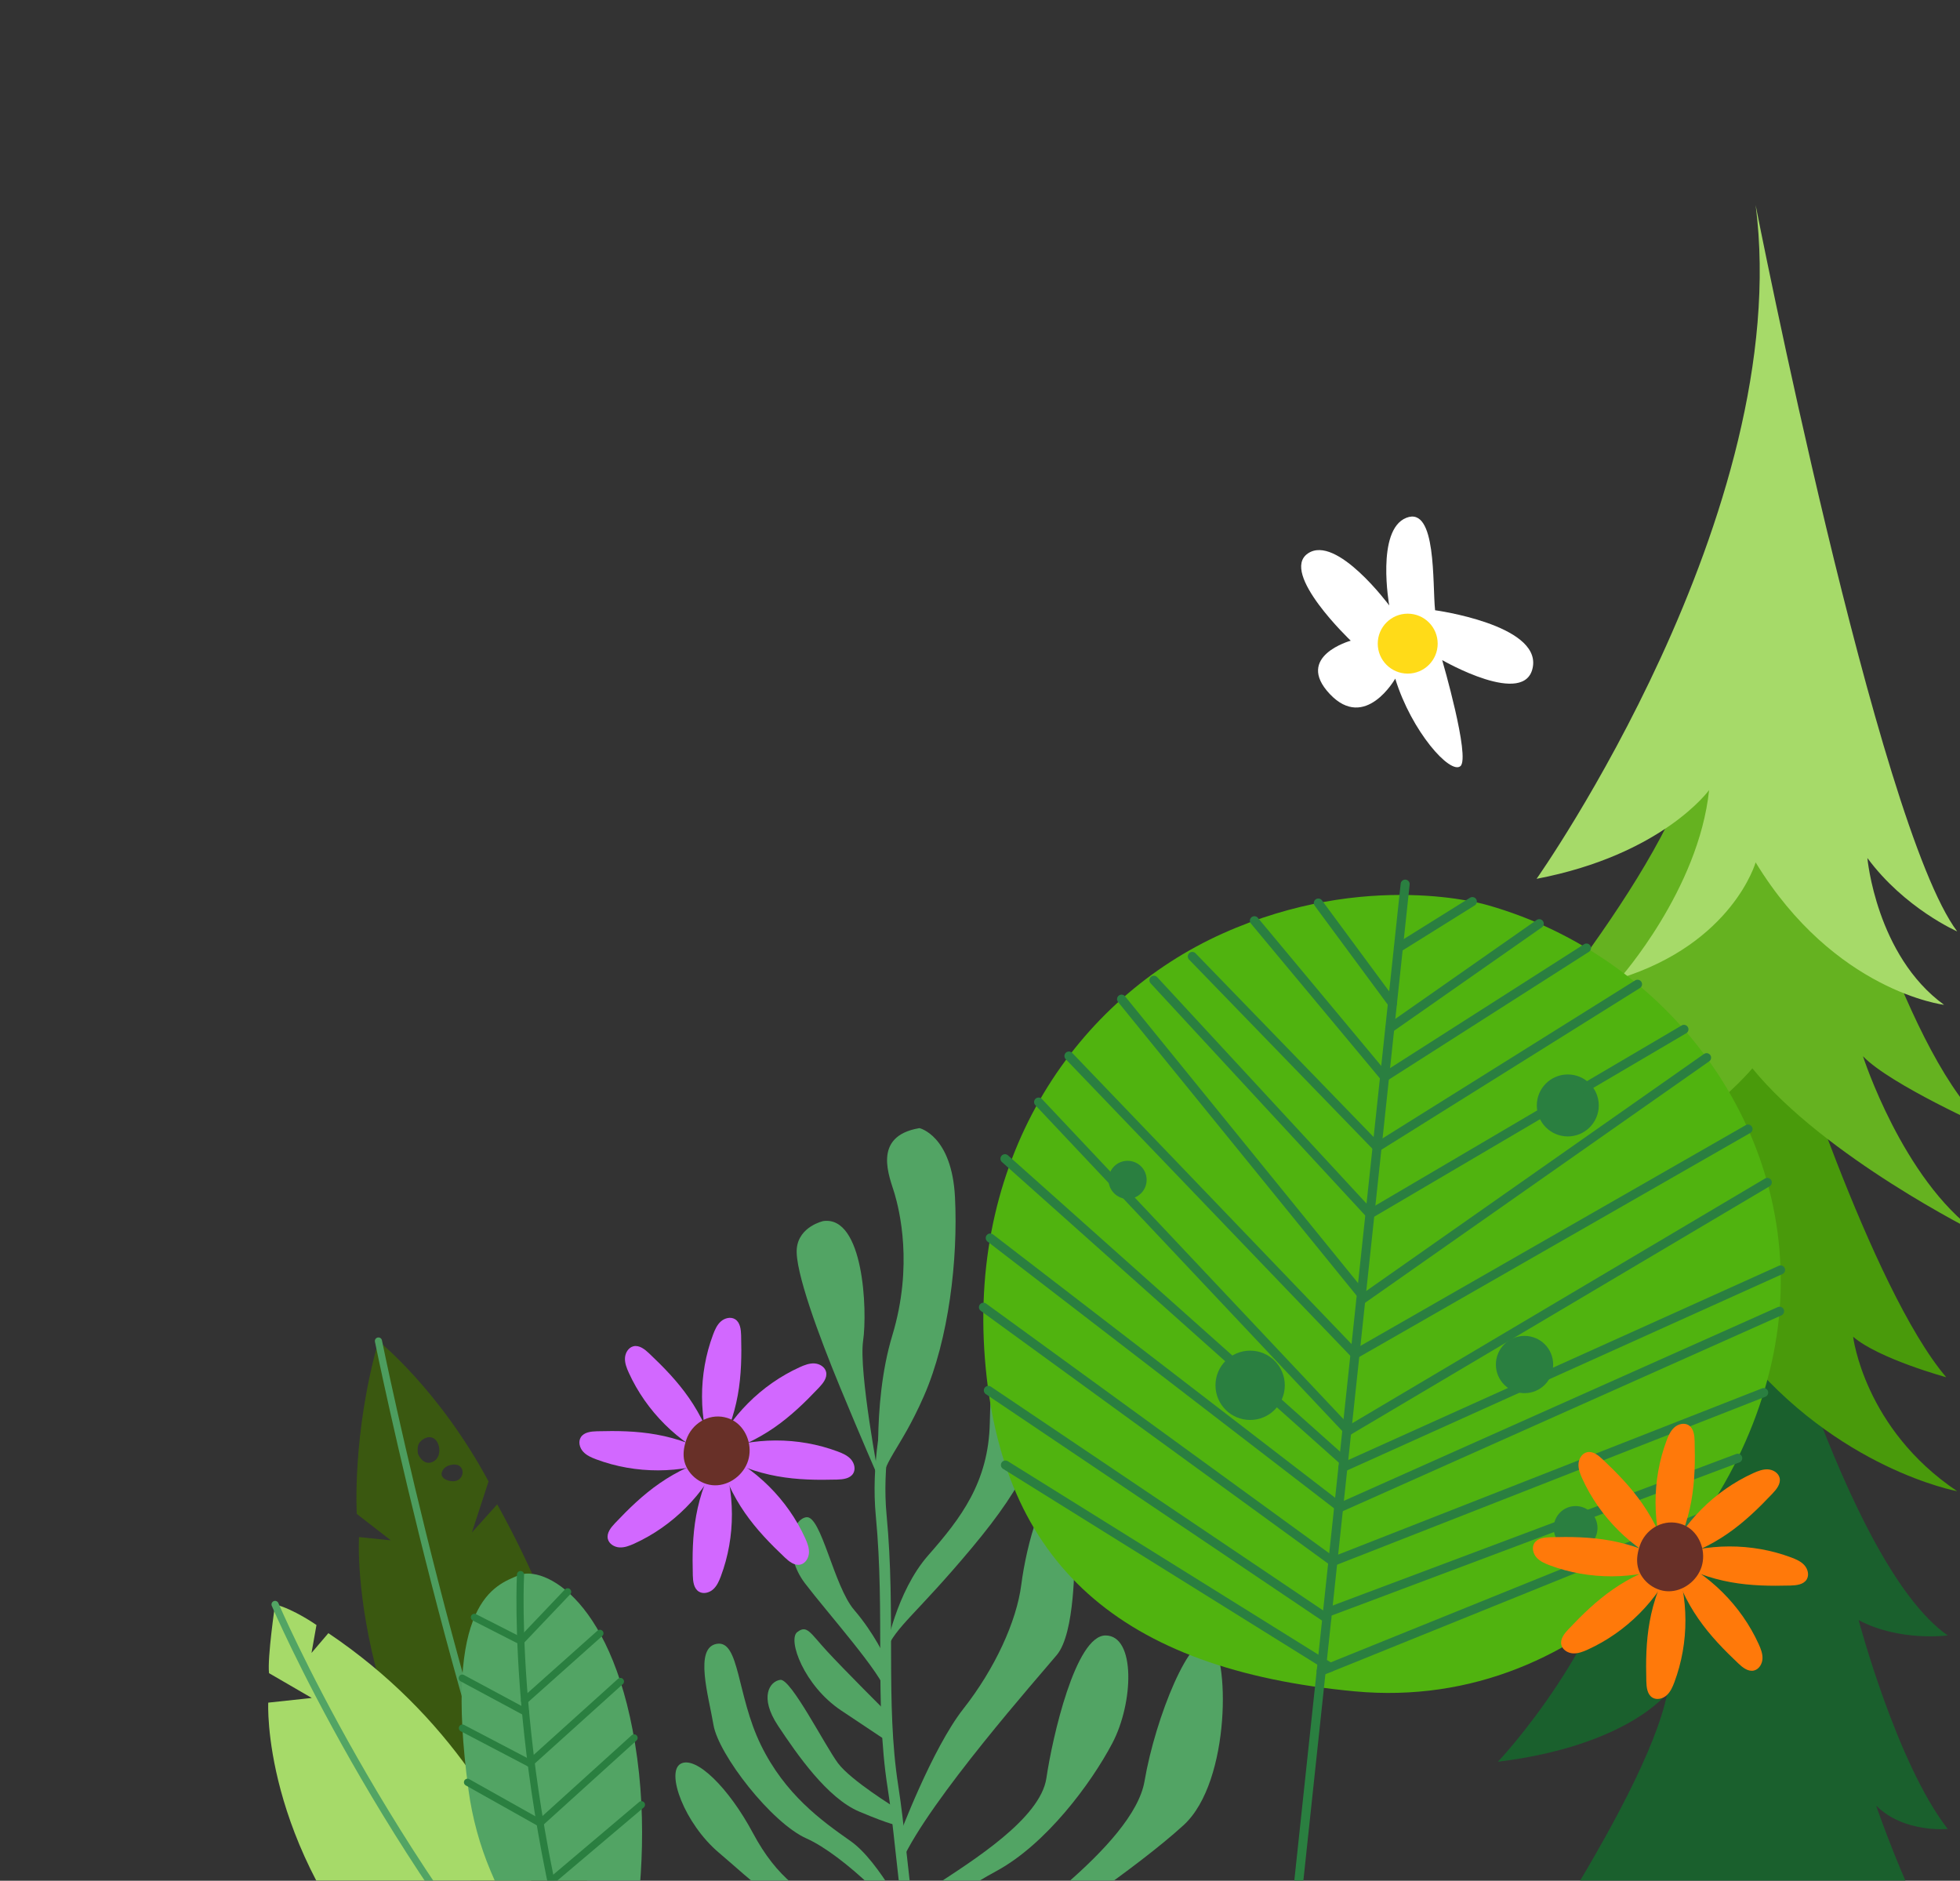 <svg width="592" height="568" viewBox="0 0 592 568" fill="none" xmlns="http://www.w3.org/2000/svg">
<rect x="0" y="0" width="592" height="568" fill="#333333" stroke="none"/>
<mask id="mask0_11969_6924" style="mask-type:luminance" maskUnits="userSpaceOnUse" x="0" y="0" width="613" height="613">
<path d="M612.765 0H0V612.765H612.765V0Z" fill="white"/>
</mask>
<g mask="url(#mask0_11969_6924)">
<path d="M277.64 396.784C277.64 396.784 263.34 428.084 266.162 457.74C268.984 487.395 265.759 514.343 269.681 539.466C273.603 564.589 272.89 589.87 284.449 605.008C286.769 607.721 288.638 609.584 289.907 617.134" stroke="#52A464" stroke-width="3.268" stroke-linecap="round" stroke-linejoin="round"/>
<path d="M277.705 340.704C277.705 340.704 287.51 342.893 288.447 361.61C289.384 380.322 286.579 404.443 279.089 421.548C271.604 438.652 266.413 440.875 265.797 450.789C265.797 450.789 263.063 424.598 269.501 403.359C275.94 382.12 271.588 365.266 270.199 360.488C268.81 355.711 263.084 343.166 277.7 340.704H277.705Z" fill="#52A464"/>
<path d="M248.654 368.779C248.654 368.779 241.355 370.359 240.669 376.999C239.977 383.64 247.434 403.702 253.731 418.949C260.028 434.196 265.498 446.682 265.498 446.682C265.498 446.682 259.347 414.275 260.693 404.96C262.038 395.646 260.835 367.08 248.66 368.779H248.654Z" fill="#52A464"/>
<path d="M267.508 498.589C267.508 498.589 270.602 480.831 280.374 469.713C290.152 458.589 298.568 447.7 298.96 429.773C299.358 411.846 301.766 377.271 309.921 375.893C318.075 374.521 322.395 396.468 318.451 416.394C314.507 436.321 310.449 447.253 293.513 467.501C276.577 487.749 270.841 490.881 267.508 498.595V498.589Z" fill="#52A464"/>
<path d="M267.513 500.91C267.513 500.91 264.174 493.414 257.997 486.224C251.814 479.033 248.028 457.462 243.496 458.224C238.964 458.987 236.539 469.489 243.125 478.167C249.711 486.845 266.712 505.872 267.606 511.162L267.513 500.915V500.91Z" fill="#52A464"/>
<path d="M267.747 517.045C267.747 517.045 254.886 504.216 249.755 498.633C244.623 493.049 243.746 490.636 240.794 492.918C237.841 495.201 242.809 509.042 254.014 516.549C265.22 524.061 268.199 525.978 268.199 525.978L267.747 517.039V517.045Z" fill="#52A464"/>
<path d="M270.618 546.074C270.618 546.074 257.005 537.755 253.089 532.477C249.172 527.199 238.882 506.913 235.69 507.332C232.498 507.752 229.224 512.496 234.998 521.196C240.772 529.889 249.858 543.039 259.516 547.119C269.174 551.199 271.255 551.319 271.255 551.319L270.618 546.074Z" fill="#52A464"/>
<path d="M271.615 554.512C271.615 554.512 281.48 528.157 290.98 516.075C300.475 503.993 307.055 489.721 308.482 478.527C309.91 467.338 315.292 445.347 322.646 448.185C329.999 451.023 324.922 465.159 324.683 468.574C324.443 471.995 324.743 493.142 319.225 499.782C313.701 506.422 280.794 543.541 272.432 561.953L271.62 554.512H271.615Z" fill="#52A464"/>
<path d="M275.101 581.187C275.101 581.187 265.792 562.252 256.945 556.053C248.099 549.854 237.09 541.923 229.796 526.959C222.502 511.995 223.411 495.288 216.504 496.454C209.597 497.619 214.02 512.142 215.507 520.978C216.995 529.813 232.95 550.54 243.648 555.263C254.347 559.986 273.663 578.311 276.311 586.689L275.101 581.187Z" fill="#52A464"/>
<path d="M278.277 593.248C278.277 593.248 264.577 582.843 253.704 577.69C242.831 572.531 234.72 567.258 227.404 553.58C220.089 539.902 210.18 530.157 205.593 532.673C201.007 535.195 206.775 550.764 217.103 559.507C227.432 568.25 235.75 576.982 250.556 582.179C265.361 587.37 273.609 592.038 279.628 596.674L278.277 593.248Z" fill="#52A464"/>
<path d="M276.311 586.694C276.311 586.694 270.313 577.336 282.063 569.65C293.813 561.963 314.262 549.2 316.054 537.015C317.846 524.829 324.857 493.828 333.96 493.926C343.062 494.024 342.398 514.278 335.953 526.496C329.509 538.714 315.924 556.957 300.981 565.068C286.039 573.18 276.953 581.231 276.316 586.7L276.311 586.694Z" fill="#52A464"/>
<path d="M286.655 607.759C286.655 607.759 287.979 596.494 295.507 589.985C303.03 583.475 342.343 557.518 345.688 537.963C349.032 518.412 359.698 492.499 365.483 495.718C371.268 498.938 372.015 537.952 357.476 551.232C342.937 564.513 314.741 583.126 305.966 589.146C297.196 595.165 288.523 607.999 288.207 610.635L286.655 607.748V607.759Z" fill="#52A464"/>
<path d="M114.299 405C106.284 433.425 107.764 457.223 107.764 457.223L118.043 465.194L108.441 464.219C108.441 464.219 103.744 534.347 172.961 606.717C172.961 606.717 180.135 558.597 178.012 532.397L163.89 543.034L176.05 523.054C176.05 523.054 173.017 495.586 150.186 454.324L142.53 462.83L147.56 447.405C132.566 419.536 114.294 405 114.294 405H114.299ZM126.247 439.067C126.247 439.067 125.863 437.053 126.549 435.927C127.235 434.801 129.366 433.253 131.194 434.53C133.023 435.806 133.558 440.245 130.642 441.522C127.722 442.803 126.251 439.067 126.251 439.067H126.247ZM139.666 444.097C139.787 444.658 139.705 445.257 139.463 445.775C139.23 446.271 138.851 446.702 138.376 446.974C137.824 447.289 137.164 447.384 136.526 447.345C135.788 447.302 135.059 447.086 134.417 446.724C133.843 446.4 133.325 445.792 133.373 445.093C133.416 444.468 133.761 443.851 134.201 443.42C134.365 443.256 134.55 443.113 134.744 442.993C135.249 442.673 135.831 442.479 136.422 442.376C137.207 442.238 138.074 442.268 138.739 442.712C139.217 443.031 139.55 443.549 139.67 444.11L139.666 444.097Z" fill="#3A5810"/>
<path d="M114.303 405C114.303 405 140.179 532.28 172.966 606.717" stroke="#4D9D5F" stroke-width="2.157" stroke-linecap="round" stroke-linejoin="round"/>
<path d="M175.096 626.831C175.096 626.831 172.426 542.503 99.185 493.231L94.09 499.201L95.587 490.772C95.587 490.772 88.63 485.898 83.087 484.561C83.087 484.561 80.719 500.629 81.258 505.313L94.164 512.801L81.021 514.216C81.021 514.216 78.89 556.44 117.685 599.695L124.867 593.837L124.371 604.44C124.371 604.44 143.371 620.119 175.101 626.831H175.096Z" fill="#A6DA69"/>
<path d="M83.083 484.561C83.083 484.561 116.132 561.905 175.092 626.831" stroke="#52A464" stroke-width="2.157" stroke-linecap="round" stroke-linejoin="round"/>
<path d="M181.722 624.251C181.722 624.251 198.971 579.15 192.475 531.073C185.984 482.995 164.028 472.544 156.566 475.775C149.57 478.803 133.748 483.491 141.521 540.7C142.66 549.081 144.903 557.272 148.181 565.067C154.133 579.206 165.534 603.253 181.718 624.256L181.722 624.251Z" fill="#52A464"/>
<path d="M157.217 475.546C157.217 475.546 153.585 541.8 181.722 624.251" stroke="#2A7F40" stroke-width="2.157" stroke-linecap="round" stroke-linejoin="round"/>
<path d="M139.614 506.814L158.74 517.097" stroke="#2A7F40" stroke-width="2.157" stroke-linecap="round" stroke-linejoin="round"/>
<path d="M143.285 488.452L157.312 495.604" stroke="#2A7F40" stroke-width="2.157" stroke-linecap="round" stroke-linejoin="round"/>
<path d="M171.447 480.744L157.312 495.603" stroke="#2A7F40" stroke-width="2.157" stroke-linecap="round" stroke-linejoin="round"/>
<path d="M181.195 493.274L158.429 513.577" stroke="#2A7F40" stroke-width="2.157" stroke-linecap="round" stroke-linejoin="round"/>
<path d="M139.67 521.902L159.982 532.539" stroke="#2A7F40" stroke-width="2.157" stroke-linecap="round" stroke-linejoin="round"/>
<path d="M187.39 507.823L159.982 532.539" stroke="#2A7F40" stroke-width="2.157" stroke-linecap="round" stroke-linejoin="round"/>
<path d="M141.206 538.268L163.118 550.574" stroke="#2A7F40" stroke-width="2.157" stroke-linecap="round" stroke-linejoin="round"/>
<path d="M191.518 524.861L163.118 550.574" stroke="#2A7F40" stroke-width="2.157" stroke-linecap="round" stroke-linejoin="round"/>
<path d="M193.739 545.052L166.418 568.164" stroke="#2A7F40" stroke-width="2.157" stroke-linecap="round" stroke-linejoin="round"/>
<path d="M536.677 618.975H444.04C444.04 618.975 496.977 544.864 503.595 511.341C503.595 511.341 491.682 527.22 452.423 532.074C452.423 532.074 486.834 495.904 493.006 454.433C493.006 454.433 479.774 461.493 459.919 461.493C459.919 461.493 498.295 429.288 502.707 406.349L530.059 368.855C530.059 368.855 556.968 472.082 588.291 493.915C588.291 493.915 573.735 495.898 561.381 489.285C561.381 489.285 572.853 532.515 588.291 552.365C588.291 552.365 575.059 553.689 566.676 545.306C566.676 545.306 586.526 603.979 608.141 618.975H536.677Z" fill="#1A602D"/>
<path d="M526.087 408.005C526.087 408.005 496.862 427.196 441.278 427.855C441.278 427.855 507.447 372.603 510.094 311.065L538.878 306.434C538.878 306.434 565.014 389.147 587.844 415.948C587.844 415.948 567.329 410.32 559.719 403.707C559.719 403.707 563.026 431.5 591.15 450.358C591.15 450.358 554.98 443.74 526.082 408.011L526.087 408.005Z" fill="#499A0B"/>
<path d="M529.285 322.646C529.285 322.646 505.796 351.429 458.813 364.002C458.813 364.002 494.874 333.562 498.513 317.683C498.513 317.683 477.889 331.912 444.034 332.239C444.034 332.239 497.522 272.024 510.094 233.647C522.666 195.271 555.089 242.913 555.089 242.913C555.089 242.913 576.263 320.995 600.749 340.845C600.749 340.845 570.973 327.614 562.699 319.007C562.699 319.007 574.612 356.06 597.11 372.276C597.11 372.276 551.123 349.447 529.285 322.651V322.646Z" fill="#65B220"/>
<path d="M530.276 260.448C530.276 260.448 523.331 284.874 489.252 295.491C489.252 295.491 513.074 268.723 516.217 238.615C516.217 238.615 502.157 258.133 464.108 265.416C464.108 265.416 542.19 154.911 530.276 61.942C530.276 61.942 567.002 249.205 591.15 281.295C591.15 281.295 575.271 274.35 564.023 259.13C564.023 259.13 566.67 288.578 587.185 303.466C587.185 303.466 554.098 299.495 530.276 260.453V260.448Z" fill="#A6DA69"/>
<path d="M449.372 273.374C449.372 273.374 412.907 262.36 369.296 281.927C325.679 301.494 292.597 348.379 297.478 410.31C302.354 472.24 338.382 504.205 409.208 510.807C480.035 517.41 531.588 454.694 537.308 397.988C543.033 341.281 504.335 289.041 449.372 273.374Z" fill="#50B30F"/>
<path d="M419.771 310.547L464.918 278.958" stroke="#2A7F40" stroke-width="2.724" stroke-linecap="round" stroke-linejoin="round"/>
<path d="M422.369 286.23L444.714 272.285" stroke="#2A7F40" stroke-width="2.724" stroke-linecap="round" stroke-linejoin="round"/>
<path d="M418.202 325.255L479.185 286.317" stroke="#2A7F40" stroke-width="2.724" stroke-linecap="round" stroke-linejoin="round"/>
<path d="M415.941 346.44L494.601 297.245" stroke="#2A7F40" stroke-width="2.724" stroke-linecap="round" stroke-linejoin="round"/>
<path d="M413.79 366.633L508.622 310.874" stroke="#2A7F40" stroke-width="2.724" stroke-linecap="round" stroke-linejoin="round"/>
<path d="M411.001 392.715L515.459 319.426" stroke="#2A7F40" stroke-width="2.724" stroke-linecap="round" stroke-linejoin="round"/>
<path d="M409.268 408.981L527.977 340.981" stroke="#2A7F40" stroke-width="2.724" stroke-linecap="round" stroke-linejoin="round"/>
<path d="M533.794 357.1L407.231 432.126" stroke="#2A7F40" stroke-width="2.724" stroke-linecap="round" stroke-linejoin="round"/>
<path d="M405.619 443.162L537.815 383.536" stroke="#2A7F40" stroke-width="2.724" stroke-linecap="round" stroke-linejoin="round"/>
<path d="M404.807 455.25L537.515 396.005" stroke="#2A7F40" stroke-width="2.724" stroke-linecap="round" stroke-linejoin="round"/>
<path d="M402.584 471.592L532.705 420.572" stroke="#2A7F40" stroke-width="2.724" stroke-linecap="round" stroke-linejoin="round"/>
<path d="M400.95 486.932L524.872 440.395" stroke="#2A7F40" stroke-width="2.724" stroke-linecap="round" stroke-linejoin="round"/>
<path d="M399.055 504.685L514.625 457.947" stroke="#2A7F40" stroke-width="2.724" stroke-linecap="round" stroke-linejoin="round"/>
<path d="M360.123 288.85L415.941 346.44" stroke="#2A7F40" stroke-width="2.724" stroke-linecap="round" stroke-linejoin="round"/>
<path d="M378.878 278.065L418.202 325.255" stroke="#2A7F40" stroke-width="2.724" stroke-linecap="round" stroke-linejoin="round"/>
<path d="M398.183 272.721L420.572 303.035" stroke="#2A7F40" stroke-width="2.724" stroke-linecap="round" stroke-linejoin="round"/>
<path d="M348.525 296.041L413.79 366.633" stroke="#2A7F40" stroke-width="2.724" stroke-linecap="round" stroke-linejoin="round"/>
<path d="M338.753 301.75L411.197 390.912" stroke="#2A7F40" stroke-width="2.724" stroke-linecap="round" stroke-linejoin="round"/>
<path d="M322.857 318.925L409.268 408.98" stroke="#2A7F40" stroke-width="2.724" stroke-linecap="round" stroke-linejoin="round"/>
<path d="M313.7 332.832L407.231 432.126" stroke="#2A7F40" stroke-width="2.724" stroke-linecap="round" stroke-linejoin="round"/>
<path d="M303.536 349.937L405.831 441.196" stroke="#2A7F40" stroke-width="2.724" stroke-linecap="round" stroke-linejoin="round"/>
<path d="M299.091 373.883L404.807 455.25" stroke="#2A7F40" stroke-width="2.724" stroke-linecap="round" stroke-linejoin="round"/>
<path d="M297.042 394.796L402.584 471.592" stroke="#2A7F40" stroke-width="2.724" stroke-linecap="round" stroke-linejoin="round"/>
<path d="M298.519 419.908L400.754 488.767" stroke="#2A7F40" stroke-width="2.724" stroke-linecap="round" stroke-linejoin="round"/>
<path d="M303.672 442.449L401.795 503.574" stroke="#2A7F40" stroke-width="2.724" stroke-linecap="round" stroke-linejoin="round"/>
<path d="M386.542 621.939L424.417 267.012" stroke="#2A7F40" stroke-width="2.724" stroke-linecap="round" stroke-linejoin="round"/>
<path d="M473.536 341.58C477.802 341.58 481.26 338.122 481.26 333.856C481.26 329.59 477.802 326.132 473.536 326.132C469.27 326.132 465.812 329.59 465.812 333.856C465.812 338.122 469.27 341.58 473.536 341.58Z" fill="#2A7F40" stroke="#2A7F40" stroke-width="3.268" stroke-linecap="round" stroke-linejoin="round"/>
<path d="M340.577 360.445C342.852 360.445 344.696 358.601 344.696 356.326C344.696 354.052 342.852 352.208 340.577 352.208C338.303 352.208 336.459 354.052 336.459 356.326C336.459 358.601 338.303 360.445 340.577 360.445Z" fill="#2A7F40" stroke="#2A7F40" stroke-width="3.268" stroke-linecap="round" stroke-linejoin="round"/>
<path d="M460.468 419.118C464.343 419.118 467.484 415.977 467.484 412.102C467.484 408.227 464.343 405.086 460.468 405.086C456.593 405.086 453.452 408.227 453.452 412.102C453.452 415.977 456.593 419.118 460.468 419.118Z" fill="#2A7F40" stroke="#2A7F40" stroke-width="3.268" stroke-linecap="round" stroke-linejoin="round"/>
<path d="M377.592 427.213C382.472 427.213 386.428 423.257 386.428 418.377C386.428 413.497 382.472 409.542 377.592 409.542C372.712 409.542 368.757 413.497 368.757 418.377C368.757 423.257 372.712 427.213 377.592 427.213Z" fill="#2A7F40" stroke="#2A7F40" stroke-width="3.268" stroke-linecap="round" stroke-linejoin="round"/>
<path d="M475.895 466.45C478.647 466.45 480.879 464.218 480.879 461.466C480.879 458.713 478.647 456.481 475.895 456.481C473.142 456.481 470.91 458.713 470.91 461.466C470.91 464.218 473.142 466.45 475.895 466.45Z" fill="#2A7F40" stroke="#2A7F40" stroke-width="3.268" stroke-linecap="round" stroke-linejoin="round"/>
</g>
<g clip-path="url(#clip0_11969_6924)">
<path d="M435.6 199.36C435.6 199.36 444.161 228.733 441.116 231.375C438.072 234.01 426.34 220.946 421.42 204.957C421.42 204.957 412.368 220.976 401.642 209.587C390.916 198.198 407.977 193.494 407.977 193.494C407.977 193.494 386.412 173.009 395.039 167.143C403.667 161.27 419.604 182.85 419.604 182.85C419.604 182.85 415.532 160.035 424.755 156.387C433.978 152.74 432.608 176.366 433.456 184.301C433.456 184.301 465.018 188.611 463.001 201.303C460.983 213.994 435.608 199.36 435.608 199.36H435.6Z" fill="white"/>
<path d="M425.187 203.439C430.186 203.439 434.238 199.386 434.238 194.387C434.238 189.388 430.186 185.336 425.187 185.336C420.188 185.336 416.135 189.388 416.135 194.387C416.135 199.386 420.188 203.439 425.187 203.439Z" fill="#FFDB18"/>
</g>
<path d="M504.591 470.078C516.253 475.305 525.896 484.894 531.19 496.529C531.831 497.947 532.425 499.446 532.338 500.999C532.25 502.552 531.284 504.153 529.772 504.517C528.002 504.936 526.341 503.606 525.018 502.35C516.388 494.165 508.345 485.366 504.591 470.085V470.078Z" fill="#FF790A"/>
<path d="M505.624 470.537C510.175 482.476 510.216 496.076 505.732 508.042C505.185 509.501 504.543 510.98 503.382 512.013C502.22 513.046 500.411 513.505 499.087 512.688C497.541 511.736 497.304 509.616 497.257 507.792C496.946 495.901 497.473 483.989 505.631 470.531L505.624 470.537Z" fill="#FF790A"/>
<path d="M506.029 471.591C500.802 483.253 491.213 492.896 479.578 498.19C478.16 498.831 476.661 499.426 475.108 499.338C473.555 499.25 471.955 498.284 471.59 496.772C471.171 495.003 472.501 493.341 473.757 492.018C481.942 483.388 490.741 475.345 506.022 471.591H506.029Z" fill="#FF790A"/>
<path d="M505.57 472.624C493.631 477.175 480.031 477.216 468.065 472.732C466.606 472.185 465.128 471.544 464.094 470.382C463.061 469.221 462.602 467.411 463.419 466.087C464.371 464.541 466.492 464.305 468.315 464.257C480.206 463.947 492.118 464.473 505.577 472.631L505.57 472.624Z" fill="#FF790A"/>
<path d="M504.516 473.029C492.854 467.803 483.211 458.214 477.917 446.579C477.276 445.161 476.681 443.661 476.769 442.108C476.857 440.555 477.823 438.955 479.329 438.59C481.098 438.171 482.759 439.502 484.083 440.758C492.713 448.942 500.755 457.741 504.51 473.022L504.516 473.029Z" fill="#FF790A"/>
<path d="M503.483 472.57C498.932 460.631 498.891 447.031 503.375 435.065C503.922 433.606 504.564 432.128 505.725 431.094C506.887 430.061 508.696 429.602 510.02 430.419C511.566 431.371 511.803 433.492 511.85 435.315C512.161 447.206 511.634 459.118 503.476 472.577L503.483 472.57Z" fill="#FF790A"/>
<path d="M503.078 471.516C508.305 459.854 517.894 450.212 529.529 444.917C530.947 444.276 532.446 443.682 533.999 443.769C535.552 443.857 537.152 444.823 537.517 446.335C537.936 448.105 536.605 449.766 535.349 451.089C527.165 459.719 518.366 467.762 503.085 471.516H503.078Z" fill="#FF790A"/>
<path d="M503.537 470.483C515.476 465.932 529.076 465.891 541.042 470.375C542.501 470.922 543.979 471.564 545.013 472.725C546.046 473.887 546.505 475.696 545.688 477.02C544.736 478.566 542.615 478.803 540.792 478.85C528.901 479.161 516.989 478.634 503.53 470.476L503.537 470.483Z" fill="#FF790A"/>
<path d="M506.86 460.016C501.849 458.916 496.899 462.009 495.272 466.87C494.651 468.714 494.299 470.612 494.563 472.529C495.177 476.959 499.411 480.511 503.882 480.585C508.352 480.66 512.599 477.418 513.95 473.157C515.3 468.89 513.673 463.784 509.939 461.306C509.007 460.685 507.96 460.26 506.86 460.023V460.016Z" fill="#683028"/>
<path d="M216.591 438.078C228.253 443.305 237.896 452.894 243.19 464.529C243.831 465.947 244.425 467.446 244.338 468.999C244.25 470.552 243.284 472.153 241.772 472.517C240.002 472.936 238.341 471.606 237.018 470.35C228.388 462.165 220.345 453.366 216.591 438.085V438.078Z" fill="#D268FF"/>
<path d="M217.624 438.537C222.175 450.476 222.216 464.076 217.732 476.042C217.185 477.501 216.543 478.98 215.382 480.013C214.22 481.046 212.411 481.505 211.087 480.688C209.541 479.736 209.304 477.616 209.257 475.792C208.946 463.901 209.473 451.989 217.631 438.531L217.624 438.537Z" fill="#D268FF"/>
<path d="M218.029 439.591C212.802 451.253 203.213 460.896 191.578 466.19C190.16 466.831 188.661 467.426 187.108 467.338C185.555 467.25 183.955 466.284 183.59 464.772C183.171 463.003 184.501 461.341 185.757 460.018C193.942 451.388 202.741 443.345 218.022 439.591H218.029Z" fill="#D268FF"/>
<path d="M217.57 440.624C205.631 445.175 192.031 445.216 180.065 440.732C178.606 440.185 177.128 439.544 176.094 438.382C175.061 437.221 174.602 435.411 175.419 434.087C176.371 432.541 178.492 432.305 180.315 432.257C192.206 431.947 204.118 432.473 217.577 440.631L217.57 440.624Z" fill="#D268FF"/>
<path d="M216.516 441.029C204.854 435.803 195.211 426.214 189.917 414.579C189.276 413.161 188.681 411.661 188.769 410.108C188.857 408.555 189.823 406.955 191.329 406.59C193.098 406.171 194.759 407.502 196.083 408.758C204.713 416.942 212.755 425.741 216.51 441.022L216.516 441.029Z" fill="#D268FF"/>
<path d="M215.483 440.57C210.932 428.631 210.891 415.031 215.375 403.065C215.922 401.606 216.564 400.128 217.725 399.094C218.887 398.061 220.696 397.602 222.02 398.419C223.566 399.371 223.803 401.492 223.85 403.315C224.161 415.206 223.634 427.118 215.476 440.577L215.483 440.57Z" fill="#D268FF"/>
<path d="M215.078 439.516C220.305 427.854 229.894 418.212 241.529 412.917C242.947 412.276 244.446 411.682 245.999 411.769C247.552 411.857 249.152 412.823 249.517 414.335C249.936 416.105 248.605 417.766 247.349 419.089C239.165 427.719 230.366 435.762 215.085 439.516H215.078Z" fill="#D268FF"/>
<path d="M215.537 438.483C227.476 433.932 241.076 433.891 253.042 438.375C254.501 438.922 255.979 439.564 257.013 440.725C258.046 441.887 258.505 443.696 257.688 445.02C256.736 446.566 254.615 446.803 252.792 446.85C240.901 447.161 228.989 446.634 215.53 438.476L215.537 438.483Z" fill="#D268FF"/>
<path d="M218.86 428.016C213.849 426.916 208.899 430.009 207.272 434.87C206.651 436.714 206.299 438.612 206.563 440.529C207.177 444.959 211.411 448.511 215.882 448.585C220.352 448.66 224.599 445.418 225.95 441.157C227.3 436.89 225.673 431.784 221.939 429.306C221.007 428.685 219.96 428.26 218.86 428.023V428.016Z" fill="#683028"/>
<defs>
<clipPath id="clip0_11969_6924">
<rect width="70.09" height="75.71" fill="white" transform="translate(393 156)"/>
</clipPath>
</defs>
</svg>
